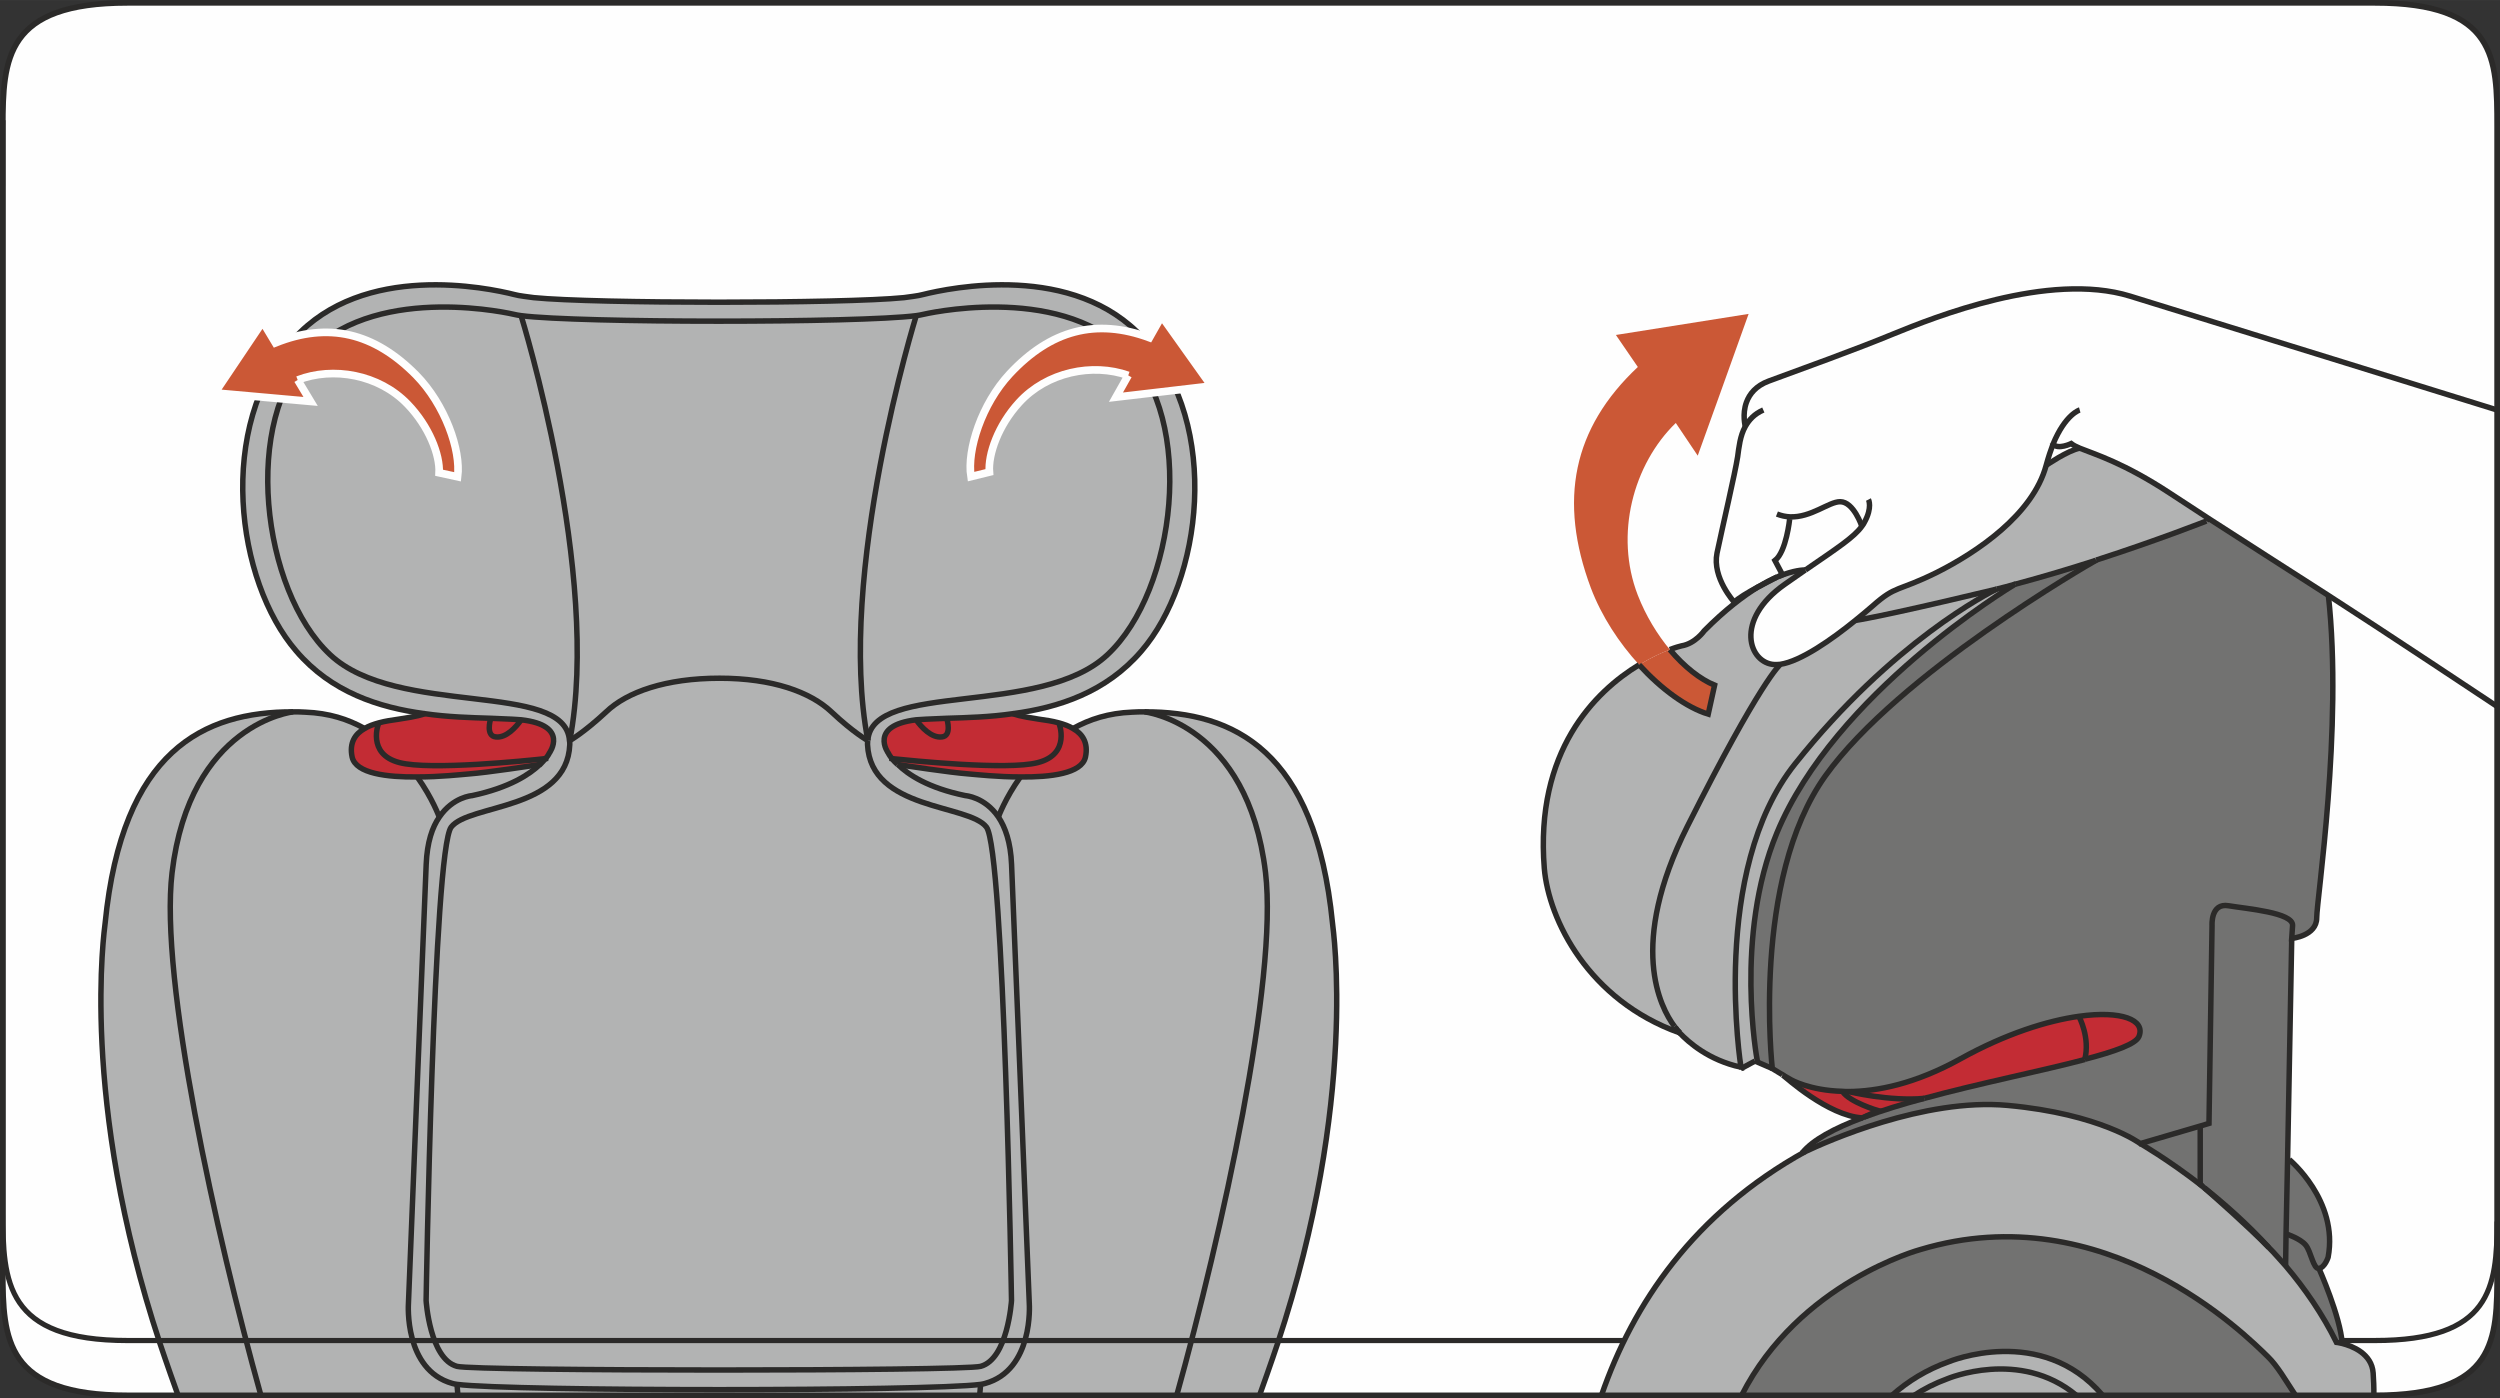 <?xml version="1.0" encoding="UTF-8"?>
<!DOCTYPE svg PUBLIC "-//W3C//DTD SVG 1.1//EN" "http://www.w3.org/Graphics/SVG/1.1/DTD/svg11.dtd">
<!-- Creator: CorelDRAW 2018 (64-Bit) -->
<svg xmlns="http://www.w3.org/2000/svg" xml:space="preserve" width="36.461mm" height="20.392mm" version="1.1" style="shape-rendering:geometricPrecision; text-rendering:geometricPrecision; image-rendering:optimizeQuality; fill-rule:evenodd; clip-rule:evenodd"
viewBox="0 0 1221.87 683.35"
 xmlns:xlink="http://www.w3.org/1999/xlink">
 <rect x="0" y="0" width="1221.87" height="683.35" fill="#333333" stroke="none"/>
 <defs>
  <style type="text/css">
   <![CDATA[
    .str0 {stroke:#2B2A29;stroke-width:2.68;stroke-miterlimit:10}
    .str3 {stroke:#2B2A29;stroke-width:2.77;stroke-miterlimit:10}
    .str2 {stroke:#FEFEFE;stroke-width:3.74;stroke-miterlimit:10}
    .str1 {stroke:#2B2A29;stroke-width:2.55;stroke-miterlimit:10}
    .fil3 {fill:none;fill-rule:nonzero}
    .fil0 {fill:#FEFEFE;fill-rule:nonzero}
    .fil1 {fill:#B2B3B3;fill-rule:nonzero}
    .fil4 {fill:#727271;fill-rule:nonzero}
    .fil5 {fill:#CB5836;fill-rule:nonzero}
    .fil2 {fill:#C32C34;fill-rule:nonzero}
   ]]>
  </style>
 </defs>
 <g id="图层_x0020_1">
  <path class="fil0" d="M1.38 89.49l0 -27.66c0,-33.24 1.4,-60.44 60.93,-60.44l1098.37 0c59.59,0 59.79,27.2 59.79,60.44l0 559.69c0,33.23 -0.2,60.44 -59.79,60.44l-89.39 0 -69.54 0 -163.18 0 -436.61 0 -163.12 0 -69.54 0 -107 0c-59.54,0 -60.93,-27.21 -60.93,-60.44l0 -532.03z"/>
  <g id="_1211229760">
   <path class="fil1" d="M651.25 451.15c0.28,3.15 12.7,86.05 -26.76,205.28 0,0 -3.52,10.63 -8.9,25.55l-40.47 0c21.94,-78.74 49.6,-203.22 43.39,-255.47 -8.65,-73.06 -59.14,-78.58 -59.14,-78.58 43.62,-0.15 83.51,18.81 91.88,103.23z"/>
   <path class="fil1" d="M618.52 426.5c6.2,52.25 -21.46,176.73 -43.4,255.47l-96.29 0 0.45 -5.38c0.9,-0.14 1.64,-0.29 2.08,-0.44 23.91,-6.57 21.67,-39 21.67,-39 0,0 -7.32,-182.57 -8.67,-214.7 -0.44,-10.9 -3.13,-18.22 -6.42,-23.15 0,0 3.28,-9.12 10.76,-19.58 14.65,0.15 30.03,-1.64 31.83,-9.7 1.5,-7.02 -1.49,-11.35 -5.98,-13.89l0 -0.15c8.06,-4.49 17.34,-7.47 28.69,-7.92 2.08,-0.14 4.03,-0.14 6.13,-0.14 0,0 50.5,5.52 59.16,78.58z"/>
   <path class="fil1" d="M541.28 319.98c33.62,-31.38 43.33,-115.35 8.96,-148.52 -34.21,-33.32 -99.21,-17.77 -99.21,-17.77 -0.73,0.14 -1.94,0.45 -3.27,0.59 -27.64,3.59 -165.39,3.59 -193.03,0 -1.36,-0.14 -2.54,-0.45 -3.3,-0.59 0,0 -64.83,-15.55 -99.2,17.77 -34.22,33.17 -24.5,117.14 9.1,148.52 32.73,30.78 115.05,12.56 116.99,41.98 0.15,0.6 0.15,1.35 0.15,1.95 -1.35,32.26 -49.3,28.98 -57.98,40.34 -8.65,11.35 -12.25,231.42 -12.25,231.42 0,0 1.78,28.54 15.08,32.13 8.53,2.39 247.27,2.39 255.94,0 13.3,-3.6 15.08,-32.13 15.08,-32.13 0,0 -3.57,-220.07 -12.25,-231.42 -8.66,-11.36 -56.63,-8.07 -58.12,-40.34 0,-0.6 0,-1.35 0.15,-1.95l0 -0.15c2.39,-29.13 84.41,-11.04 117.13,-41.83zm-274.61 50.8c1.35,-1.66 1.8,-2.69 1.8,-2.69 0,0 10.01,-13.6 -13.74,-16.29 -1.36,-0.14 -2.99,-0.14 -4.63,-0.29 -3.13,-0.15 -6.57,-0.28 -10.15,-0.44 -9.87,-0.3 -21.07,-0.6 -32.43,-2.26 -22.26,-2.97 -45.57,-10.44 -62.75,-30.61 -29.43,-34.07 -39.44,-109.97 -1.21,-152.55 34.07,-37.81 94.88,-24.96 107.88,-21.67 1.94,0.6 7.47,1.21 9.41,1.5 29.59,2.98 151.36,2.98 180.94,0 1.94,-0.29 7.32,-0.9 9.26,-1.5 13.16,-3.28 73.96,-16.14 108.03,21.67 38.1,42.58 28.24,118.48 -1.21,152.55 -17.32,20.17 -40.48,27.64 -62.74,30.61 -11.35,1.66 -22.56,1.96 -32.42,2.26 -3.59,0.15 -7.02,0.28 -10.17,0.44 -1.79,0.15 -3.44,0.15 -4.78,0.29 -23.47,2.85 -13.61,16.29 -13.61,16.29 0,0 0.46,1.04 1.8,2.69 0.6,0.74 1.5,1.79 2.68,2.84l0.15 0c4.93,4.93 14.79,11.5 33.02,15.24 0,0 9.42,0.59 16.14,10.46 3.3,4.93 5.98,12.25 6.42,23.15 1.36,32.13 8.68,214.7 8.68,214.7 0,0 2.24,32.42 -21.67,39 -0.44,0.14 -1.19,0.28 -2.09,0.44 -26.43,3.44 -228.74,3.44 -255.94,0 -1.04,-0.15 -1.79,-0.29 -2.24,-0.44 -23.76,-6.58 -21.51,-39 -21.51,-39 0,0 7.33,-182.57 8.67,-214.7 0.45,-10.9 2.99,-18.22 6.42,-23.15 6.73,-9.87 15.99,-10.46 15.99,-10.46 18.37,-3.89 28.23,-10.46 33.16,-15.24l0.15 0c1.2,-1.2 1.94,-2.09 2.54,-2.84l0.14 0z"/>
   <path class="fil1" d="M550.24 171.46c34.37,33.17 24.66,117.14 -8.96,148.52 -32.71,30.77 -114.74,12.7 -117.13,41.83 -15.53,-81.13 23.61,-207.37 23.61,-207.37l0 -0.15c1.34,-0.15 2.54,-0.45 3.27,-0.6 0,0 65,-15.54 99.21,17.78z"/>
   <path class="fil2" d="M524.55 356.13c4.49,2.54 7.48,6.87 5.98,13.89 -1.8,8.06 -17.18,9.86 -31.83,9.71 -11.05,0 -21.67,-1.18 -25.39,-1.49 -8.37,-0.6 -32.13,-4.17 -34.52,-4.62l-0.15 0c-1.18,-1.05 -2.08,-2.09 -2.68,-2.85 8.82,0.89 56.47,5.83 71.26,1.94 16.44,-4.17 10.31,-19.41 10.31,-19.41 2.54,0.73 4.93,1.49 7.02,2.84z"/>
   <path class="fil2" d="M517.52 353.29c0,0 6.14,15.24 -10.31,19.42 -14.79,3.89 -62.44,-1.05 -71.27,-1.94 -1.35,-1.66 -1.8,-2.69 -1.8,-2.69 0,0 -9.86,-13.45 13.61,-16.29 2.53,3.6 7.46,8.97 12.54,8.37 4.93,-0.45 2.69,-8.22 2.39,-9.1 9.86,-0.31 21.08,-0.6 32.42,-2.26 0.6,0.31 3.45,1.35 12.71,2.69 3.13,0.45 6.43,0.9 9.7,1.8z"/>
   <path class="fil1" d="M494.36 635.66c0,0 -1.78,28.54 -15.08,32.13 -8.67,2.39 -247.41,2.39 -255.94,0 -13.3,-3.59 -15.08,-32.13 -15.08,-32.13 0,0 3.59,-220.07 12.25,-231.42 8.67,-11.36 56.63,-8.07 57.96,-40.33 0,-0.6 0,-1.36 -0.14,-1.95l0.14 0c0,0 6.88,-3.88 17.78,-14.04 10.17,-9.71 29.14,-16.43 55.44,-16.43 25.83,0 44.37,6.73 54.68,16.43 10.76,10.16 17.78,14.04 17.78,14.04 -0.15,0.59 -0.15,1.35 -0.15,1.95 1.49,32.26 49.45,28.97 58.12,40.33 8.67,11.35 12.25,231.42 12.25,231.42z"/>
   <path class="fil1" d="M498.71 379.73c-7.47,10.46 -10.76,19.58 -10.76,19.58 -6.73,-9.87 -16.14,-10.47 -16.14,-10.47 -18.23,-3.73 -28.09,-10.31 -33.02,-15.24 2.39,0.46 26.15,4.03 34.52,4.63 3.72,0.29 14.33,1.49 25.39,1.49z"/>
   <path class="fil1" d="M479.28 676.6l-0.45 5.38 -76.86 0 -163.12 0 -15.04 0 -0.45 -5.38c27.18,3.44 229.49,3.44 255.93,0z"/>
   <path class="fil2" d="M462.7 351.05c0.29,0.89 2.54,8.66 -2.39,9.12 -5.08,0.59 -10.01,-4.79 -12.56,-8.38 1.35,-0.14 2.99,-0.14 4.79,-0.29 3.13,-0.15 6.56,-0.28 10.15,-0.44z"/>
   <path class="fil1" d="M447.76 154.28l0 0.15c0,0 -39.15,126.23 -23.61,207.37l0 0.14c0,0 -7.02,-3.88 -17.78,-14.03 -10.31,-9.7 -28.83,-16.44 -54.68,-16.44 -26.3,0 -45.28,6.74 -55.43,16.44 -10.9,10.16 -17.78,14.03 -17.78,14.03 15.54,-81.12 -23.75,-207.51 -23.75,-207.51l0 -0.15c27.64,3.59 165.39,3.59 193.03,0z"/>
   <path class="fil1" d="M254.73 154.43c0,0 39.29,126.39 23.75,207.52l-0.15 0c-1.94,-29.44 -84.26,-11.21 -116.98,-41.98 -33.61,-31.38 -43.31,-115.35 -9.12,-148.52 34.37,-33.32 99.21,-17.77 99.21,-17.77 0.74,0.14 1.94,0.45 3.28,0.59l0 0.15z"/>
   <path class="fil2" d="M254.73 351.79c23.75,2.69 13.74,16.29 13.74,16.29 0,0 -0.45,1.04 -1.79,2.68l-0.15 0c-9.1,1.04 -56.47,5.84 -71.26,1.95 -16.28,-4.19 -10.17,-19.42 -10.17,-19.42 3.3,-0.9 6.58,-1.35 9.72,-1.8 9.27,-1.35 12.1,-2.4 12.69,-2.69 11.36,1.66 22.56,1.95 32.43,2.26 -0.45,0.89 -2.54,8.65 2.39,9.1 5.08,0.6 9.86,-4.78 12.4,-8.37z"/>
   <path class="fil2" d="M266.53 370.77c-0.6,0.74 -1.33,1.65 -2.54,2.84l-0.15 0c-2.39,0.45 -26.14,4.03 -34.5,4.63 -3.75,0.29 -14.35,1.49 -25.4,1.49 -14.65,0.15 -30.03,-1.64 -31.83,-9.7 -1.49,-7.02 1.5,-11.35 5.98,-13.89 2.08,-1.36 4.47,-2.1 7.01,-2.85 0,0 -6.11,15.25 10.17,19.42 14.79,3.89 62.15,-0.9 71.26,-1.94z"/>
   <path class="fil1" d="M263.84 373.61c-4.93,4.78 -14.79,11.35 -33.17,15.24 0,0 -9.26,0.59 -15.98,10.46 0,0 -3.28,-9.13 -10.74,-19.58 11.04,0 21.65,-1.19 25.39,-1.49 8.36,-0.6 32.12,-4.19 34.51,-4.63z"/>
   <path class="fil2" d="M250.1 351.49c1.64,0.15 3.27,0.15 4.63,0.29 -2.54,3.6 -7.33,8.97 -12.4,8.37 -4.93,-0.45 -2.84,-8.22 -2.39,-9.1 3.57,0.15 7.01,0.28 10.16,0.44z"/>
   <path class="fil1" d="M127.51 681.97c-21.95,-78.74 -49.61,-203.22 -43.41,-255.48 8.68,-73.05 59.17,-78.58 59.17,-78.58 1.94,0 4.03,0 5.97,0.14 11.51,0.46 20.77,3.43 28.85,7.92l0 0.15c-4.48,2.54 -7.47,6.87 -5.98,13.89 1.8,8.06 17.18,9.86 31.82,9.7 7.47,10.46 10.75,19.58 10.75,19.58 -3.43,4.93 -5.97,12.26 -6.42,23.15 -1.34,32.13 -8.67,214.71 -8.67,214.71 0,0 -2.24,32.42 21.51,38.99 0.45,0.14 1.2,0.29 2.25,0.44l0.45 5.38 -54.48 0 -41.81 0z"/>
   <path class="fil1" d="M87.03 681.97c-5.39,-14.92 -8.9,-25.55 -8.9,-25.55 -39.44,-119.23 -27.04,-202.13 -26.74,-205.28 8.37,-84.41 48.26,-103.38 91.89,-103.23 0,0 -50.5,5.52 -59.17,78.58 -6.21,52.26 21.46,176.74 43.41,255.48l-40.48 0z"/>
  </g>
  <path class="fil3 str0" d="M207.66 348.8l-0.15 0c-0.58,0.29 -3.43,1.35 -12.7,2.69 -3.13,0.45 -6.42,0.9 -9.7,1.8 -2.54,0.73 -4.93,1.49 -7.02,2.84 -4.48,2.54 -7.47,6.87 -5.98,13.89 1.81,8.07 17.18,9.86 31.84,9.7 11.04,0 21.65,-1.18 25.39,-1.49 8.36,-0.6 32.12,-4.17 34.51,-4.62"/>
  <path class="fil3 str0" d="M239.94 350.9l0 0.15c-0.45,0.89 -2.54,8.66 2.39,9.11 5.08,0.6 9.86,-4.78 12.4,-8.37"/>
  <line class="fil3 str0" x1="223.8" y1="681.97" x2="223.35" y2= "676.6" />
  <path class="fil3 str0" d="M178.08 355.98c-8.07,-4.49 -17.33,-7.47 -28.83,-7.92 -1.95,-0.15 -4.03,-0.15 -5.97,-0.15 -43.64,-0.14 -83.52,18.82 -91.89,103.24 -0.29,3.13 -12.7,86.05 26.74,205.28 0,0 3.52,10.63 8.9,25.55"/>
  <path class="fil3 str0" d="M214.68 399.31c0,0 -3.28,-9.12 -10.75,-19.58"/>
  <path class="fil3 str0" d="M254.73 154.43c0,0 39.29,126.39 23.75,207.52"/>
  <path class="fil3 str0" d="M143.27 347.91c0,0 -50.49,5.53 -59.17,78.58 -6.2,52.26 21.46,176.74 43.41,255.48"/>
  <path class="fil3 str0" d="M266.68 370.77c0.9,-0.15 1.34,-0.15 1.34,-0.15"/>
  <path class="fil3 str0" d="M185.1 353.29c0,0 -6.12,15.24 10.15,19.42 14.79,3.89 62.16,-0.91 71.28,-1.94"/>
  <path class="fil3 str0" d="M438.64 373.61c-1.19,-1.05 -2.09,-2.09 -2.69,-2.84 -1.34,-1.66 -1.79,-2.69 -1.79,-2.69 0,0 -9.86,-13.44 13.6,-16.29 1.35,-0.14 2.99,-0.14 4.79,-0.3 3.13,-0.15 6.56,-0.29 10.15,-0.44 9.86,-0.31 21.07,-0.6 32.42,-2.26 22.26,-2.98 45.42,-10.44 62.75,-30.61 29.44,-34.07 39.3,-109.97 1.21,-152.55 -34.07,-37.81 -94.88,-24.96 -108.03,-21.67 -1.94,0.6 -7.32,1.21 -9.26,1.5 -29.58,2.98 -151.34,2.98 -180.93,0 -1.94,-0.29 -7.47,-0.9 -9.41,-1.5 -13,-3.29 -73.8,-16.14 -107.87,21.67 -38.23,42.58 -28.23,118.48 1.2,152.55 17.18,20.17 40.48,27.63 62.74,30.61 11.36,1.66 22.56,1.95 32.43,2.26 3.58,0.14 7.02,0.28 10.17,0.44 1.63,0.15 3.27,0.15 4.62,0.3 23.75,2.69 13.74,16.29 13.74,16.29 0,0 -0.45,1.04 -1.78,2.69l-0.15 0c-0.59,0.74 -1.34,1.63 -2.53,2.84l-0.15 0c-4.93,4.78 -14.79,11.35 -33.17,15.24 0,0 -9.26,0.59 -15.98,10.46 -3.43,4.93 -5.97,12.25 -6.42,23.15 -1.35,32.13 -8.68,214.7 -8.68,214.7 0,0 -2.24,32.42 21.53,39 0.45,0.14 1.18,0.28 2.23,0.44 27.19,3.44 229.49,3.44 255.94,0 0.9,-0.15 1.65,-0.29 2.08,-0.44 23.92,-6.58 21.67,-39 21.67,-39 0,0 -7.32,-182.57 -8.67,-214.7 -0.44,-10.9 -3.13,-18.22 -6.42,-23.15 -6.72,-9.87 -16.14,-10.46 -16.14,-10.46 -18.23,-3.74 -28.09,-10.31 -33.02,-15.24"/>
  <path class="fil3 str0" d="M494.96 348.8l0.15 0c0.59,0.29 3.44,1.35 12.7,2.69 3.14,0.45 6.43,0.9 9.7,1.8 2.54,0.73 4.93,1.49 7.02,2.84 4.49,2.54 7.48,6.87 5.98,13.89 -1.8,8.07 -17.18,9.86 -31.83,9.7 -11.05,0 -21.67,-1.18 -25.39,-1.49 -8.37,-0.6 -32.13,-4.17 -34.52,-4.62l-0.15 0"/>
  <path class="fil3 str0" d="M462.7 350.9l0 0.15c0.29,0.89 2.54,8.66 -2.39,9.11 -5.08,0.6 -10.01,-4.78 -12.56,-8.37"/>
  <line class="fil3 str0" x1="478.82" y1="681.97" x2="479.27" y2= "676.6" />
  <path class="fil3 str0" d="M524.55 355.98c8.07,-4.49 17.34,-7.47 28.69,-7.92 2.09,-0.15 4.04,-0.15 6.12,-0.15 43.64,-0.14 83.52,18.82 91.89,103.24 0.28,3.13 12.69,86.05 -26.76,205.28 0,0 -3.52,10.63 -8.9,25.55"/>
  <path class="fil3 str0" d="M487.95 399.31c0,0 3.29,-9.12 10.76,-19.58"/>
  <path class="fil3 str0" d="M424.15 361.8c2.39,-29.13 84.42,-11.05 117.13,-41.83 33.62,-31.38 43.33,-115.35 8.96,-148.52 -34.21,-33.32 -99.21,-17.77 -99.21,-17.77 -0.73,0.14 -1.94,0.45 -3.27,0.59 -27.64,3.59 -165.39,3.59 -193.03,0 -1.35,-0.14 -2.54,-0.45 -3.29,-0.59 0,0 -64.84,-15.55 -99.21,17.77 -34.22,33.17 -24.5,117.14 9.12,148.52 32.72,30.77 115.04,12.54 116.98,41.98 0.15,0.59 0.15,1.35 0.15,1.95 -1.35,32.26 -49.3,28.98 -57.97,40.34 -8.66,11.35 -12.25,231.42 -12.25,231.42 0,0 1.8,28.54 15.1,32.13 8.51,2.39 247.27,2.39 255.92,0 13.3,-3.6 15.09,-32.13 15.09,-32.13 0,0 -3.57,-220.07 -12.25,-231.42 -8.65,-11.36 -56.63,-8.07 -58.12,-40.34 0,-0.6 0,-1.36 0.15,-1.95"/>
  <path class="fil3 str0" d="M424.15 361.95c0,0 -7.02,-3.88 -17.78,-14.03 -10.31,-9.72 -28.83,-16.45 -54.68,-16.45 -26.3,0 -45.28,6.73 -55.43,16.45 -10.9,10.15 -17.78,14.03 -17.78,14.03"/>
  <path class="fil3 str0" d="M447.76 154.43c0,0 -39.15,126.25 -23.61,207.37l0 0.15"/>
  <path class="fil3 str0" d="M559.36 347.91c0,0 50.49,5.53 59.16,78.58 6.2,52.26 -21.46,176.74 -43.4,255.48"/>
  <path class="fil3 str0" d="M517.52 353.29c0,0 6.14,15.24 -10.31,19.42 -14.79,3.89 -62.44,-1.05 -71.27,-1.94 -0.9,-0.15 -1.35,-0.15 -1.35,-0.15"/>
  <path class="fil3 str1" d="M1220.48 596.97c-0.14,32.41 -2.99,58.2 -59.8,58.2l-89.37 0 -69.53 0 -163.19 0 -436.62 0 -163.12 0 -69.53 0 -107 0c-59.54,0 -60.93,-28.39 -60.93,-63.02l0 -533.41"/>
  <g id="_1211178496">
   <path class="fil1" d="M1121.92 681.97c-4.68,-7.06 -8.74,-14.28 -13.52,-18.92 -10.63,-10.41 -79.6,-79.37 -169.77,-52.35 0,0 -59.44,16.01 -87.41,71.27l-12.62 0 -55.88 0c15.46,-44.78 45.11,-88.94 99.71,-119.19 9.75,-4.62 58.02,-26.28 98.77,-22.53 45.59,4.19 64.88,18.66 64.88,18.66 0,0 13.21,7.52 30.47,20.92 0.21,0.32 0.53,0.53 0.86,0.75 5.36,4.73 20.27,17.8 31.42,29.07 1.5,1.5 3.01,3.11 4.4,4.72 1.28,1.39 2.58,2.9 3.85,4.29 9.45,11.16 18.12,23.7 24.89,37.43 0,0 1.08,0.11 2.79,0.55 4.93,1.28 14.48,4.93 15.12,14.48 0.21,3.13 0.42,6.96 0.34,10.87l-38.29 0z"/>
   <path class="fil4" d="M1027.68 681.97c-30.12,-35.28 -75.24,-16.45 -75.24,-16.45 -10.8,3.86 -19.96,9.51 -27.75,16.45l-73.48 0c27.98,-55.25 87.41,-71.27 87.41,-71.27 90.18,-27.03 159.15,41.94 169.77,52.35 4.79,4.63 8.84,11.85 13.52,18.92l-50.62 0 -43.61 0z"/>
   <path class="fil4" d="M1144.75 656.63c-1.73,-0.44 -2.79,-0.55 -2.79,-0.55 -6.76,-13.72 -15.44,-26.28 -24.89,-37.43l0.22 -15.65c0.43,0.2 6.96,2.35 9.53,5.46 2.69,3.11 3.77,11.92 6.55,11.47 0,0 10.52,23.61 11.37,36.69z"/>
   <path class="fil4" d="M1138 291c7.18,64.77 -5.69,148.65 -5.69,157.55 0,8.9 -12.23,10.09 -12.23,10.09l0.44 -6.33c0.32,-6.34 -22.31,-8.16 -31.32,-9.66 -8.8,-1.5 -8.05,9.66 -8.05,9.66l-1.5 96.74 -4.29 1.29 -29.27 8.57c0,0 -19.31,-14.48 -64.89,-18.66 -40.75,-3.75 -89.02,17.91 -98.77,22.52 -0.75,0.43 -1.39,0.65 -1.62,0.76 5.15,-6.44 15.88,-12.13 29.3,-17.17l0.43 -0.21 0.64 -0.22c8.69,-3.2 18.76,-6.33 29.29,-9.11 27.13,-7.4 57.48,-13.42 78.51,-19l0 -0.09c14.8,-3.85 24.98,-7.51 26.48,-11.16 3.32,-8.15 -8.68,-12.77 -29.28,-9.87 -15.43,2.15 -35.7,8.47 -57.8,20.7 -22.43,12.45 -40.97,15.98 -54.81,16.1 -1.08,0 -2.04,0 -3,-0.12 -16.2,-0.43 -25.2,-5.69 -25.2,-5.69l-4.06 -2.35c0,-0.12 -0.12,-0.12 -0.12,-0.12l-4.93 -2.99c0,0 -10.4,-92.24 25.95,-143.08 35.73,-49.86 128.81,-103.38 132.25,-105.31l0.09 -0.11c30.56,-9.87 53.84,-19.09 53.84,-19.09l0.86 -1.39c16.84,10.83 39.15,25.19 58.78,37.75z"/>
   <path class="fil4" d="M1118.9 566.75c0,0 24.13,19.94 18.97,47.72 0,0 -1.6,5.04 -4.49,5.46 -2.79,0.44 -3.87,-8.36 -6.55,-11.48 -2.58,-3.1 -9.12,-5.25 -9.54,-5.46l0.76 -36.25 0.85 0z"/>
   <path class="fil4" d="M1089.2 442.65c9.01,1.5 31.63,3.32 31.31,9.65l-0.43 6.34 -2.03 108.11 -0.74 36.25 -0.22 15.66c-1.28,-1.39 -2.57,-2.9 -3.86,-4.3 -1.39,-1.6 -2.9,-3.2 -4.4,-4.7 -10.51,-11.48 -21.56,-21.25 -31.42,-29.07 -0.32,-0.22 -0.65,-0.43 -0.86,-0.74 -0.76,-0.65 -1.18,-0.98 -1.18,-0.98l0 -28.42 0 -0.11 4.29 -1.28 1.5 -96.75c0,0 -0.75,-11.15 8.05,-9.65z"/>
   <path class="fil1" d="M975.94 287.89c-1.82,0.43 -3.55,0.85 -5.37,1.28 -52.34,12.55 -63.82,14.06 -63.82,14.06 3.22,-2.58 6.11,-5.04 8.46,-7.08 11.6,-10.29 11.92,-6.75 31.42,-16.4 19.42,-9.78 46.98,-28.22 53.42,-52.35 0,0 10.6,-7.28 16.41,-8.36 7.4,3 21.55,7.18 44.19,22.08 4.61,3 11.04,7.19 18.55,12.12l-0.86 1.39c0,0 -23.28,9.24 -53.84,19.1l-0.09 0.11c-12.34,3.96 -25.85,8.04 -39.47,11.68l-0.11 0c-2.9,0.86 -5.9,1.62 -8.9,2.37z"/>
   <path class="fil4" d="M1075.35 578.86c0,0 0.43,0.32 1.18,0.97 -17.26,-13.41 -30.47,-20.91 -30.47,-20.91l29.28 -8.58 0 0.11 0 28.42z"/>
   <path class="fil2" d="M1016.15 496.7c20.59,-2.9 32.61,1.73 29.28,9.87 -1.5,3.65 -11.69,7.3 -26.49,11.15 2.68,-10.62 -2.79,-20.8 -2.79,-20.8l0 -0.22z"/>
   <path class="fil1" d="M1014.83 681.97c-27.69,-23.12 -63.14,-8.09 -63.14,-8.09 -5.9,2.14 -11.27,4.89 -16.18,8.09l-10.82 0c7.79,-6.93 16.95,-12.59 27.76,-16.45 0,0 45.11,-18.83 75.23,16.45l-12.84 0z"/>
   <path class="fil1" d="M935.51 681.97c4.91,-3.21 10.28,-5.94 16.18,-8.09 0,0 35.44,-15.03 63.13,8.09l-13.06 0 -66.26 0z"/>
   <path class="fil2" d="M1016.15 496.93c0,0 5.47,10.18 2.79,20.81l0 0.1c-21.02,5.57 -51.37,11.59 -78.5,18.99 -16.74,1.61 -36.9,-3.32 -36.9,-3.32 13.83,-0.12 32.38,-3.65 54.79,-16.1 22.1,-12.22 42.37,-18.55 57.81,-20.7l0 0.22z"/>
   <path class="fil4" d="M984.95 285.53c13.62,-3.64 27.13,-7.71 39.47,-11.68 -3.44,1.93 -96.53,55.45 -132.25,105.31 -36.35,50.85 -25.95,143.07 -25.95,143.07l-8.47 -3.64 1.08 -0.43c0,0 -11.37,-60.48 9.64,-111.11 28.33,-68.43 113.8,-119.9 116.38,-121.52l0.11 0z"/>
   <path class="fil1" d="M975.94 287.89c3,-0.74 6.01,-1.5 8.9,-2.37 -2.58,1.62 -88.05,53.1 -116.37,121.52 -21.02,50.62 -9.65,111.12 -9.65,111.12l-1.08 0.43 -6.55 3.54 -0.32 -0.52c0,0 -15.44,-95.78 26.49,-148.33 47.53,-59.75 95.02,-83.66 98.57,-85.38z"/>
   <path class="fil1" d="M970.57 289.17c1.82,-0.43 3.55,-0.85 5.37,-1.28 -3.55,1.7 -51.05,25.63 -98.57,85.37 -41.93,52.56 -26.49,148.33 -26.49,148.33 -15.86,-3.44 -25.63,-12.23 -30.03,-16.85l0.22 0 -0.86 -0.85 -0.32 -0.32c-0.23,-0.33 -0.65,-0.76 -1.08,-1.39l-0.43 -0.44 0 -0.09c-6.97,-9.34 -22.85,-39.7 6.33,-97.83 35.93,-71.54 45.36,-79.03 45.36,-79.03l0 -0.12c10.1,-1.5 25.32,-12.22 36.69,-21.46 0,0 11.47,-1.49 63.81,-14.04z"/>
   <path class="fil2" d="M903.54 533.5c0,0 20.16,4.93 36.9,3.32 -10.52,2.79 -20.6,5.9 -29.29,9.12l6.76 -3.11c0,0 -13.84,-4.08 -17.38,-9.33l0 -0.12c0.96,0.12 1.93,0.12 3,0.12z"/>
   <path class="fil2" d="M917.92 542.83l-6.76 3.11 -0.64 0.21 -0.43 0.21c-16.62,-1.06 -37.23,-19.73 -38.82,-21.02l4.06 2.36c0,0 9.01,5.25 25.21,5.68l0 0.12c3.53,5.25 17.38,9.33 17.38,9.33z"/>
   <path class="fil1" d="M882.3 278.56c-3.11,2.14 -6.32,4.39 -9.98,6.96 -25.09,17.59 -17.47,38.72 -5.04,39.26 0.86,0 1.83,0 2.79,-0.12l0 0.12c0,0 -9.44,7.51 -45.36,79.04 -29.18,58.13 -13.3,88.47 -6.33,97.81l0 0.11 0.43 0.43c0.2,0.32 0.53,0.76 1.08,1.39l0.32 0.33c0.11,0.2 0.43,0.52 0.64,0.85 -44.4,-15.88 -63.91,-55.13 -66.06,-80.33 -4.62,-57.38 24.78,-86.46 46.33,-99.53 10.95,12.01 23.28,20.9 33.78,24.13l3.12 -14.15c-6.87,-2.8 -14.8,-8.9 -21.88,-17.38 2.79,-1.08 4.84,-1.62 5.69,-1.82 6.75,-1.08 11.15,-7.4 11.15,-7.4 10.19,-10.3 19.2,-17.06 26.49,-21.56l0.1 0c3.43,-1.82 6.75,-3.54 9.01,-4.72 0.21,0 0.43,-0.1 0.65,-0.22 7.49,-3.1 12.01,-3.2 13.07,-3.2z"/>
   <path class="fil5" d="M854.64 153.39l-13.84 38.63 -11.04 30.67 -10.73 -15.98c-20.79,20.17 -30.03,54.59 -18.55,84.2 3.97,10.18 9.55,19.2 15.66,26.6 -3.86,1.39 -9.12,3.85 -15.01,7.4 -9.77,-10.63 -18.35,-23.7 -23.6,-37.55 -15.98,-42.78 -8.9,-78.07 22.95,-108.01l-10.72 -15.65 64.89 -10.3z"/>
   <path class="fil5" d="M838.01 334.87l-3.12 14.15c-10.5,-3.22 -22.83,-12.12 -33.78,-24.13 5.9,-3.55 11.15,-6.01 15.01,-7.4 7.08,8.48 15.01,14.59 21.88,17.38z"/>
   <path class="fil1" d="M821.07 504.75l-0.22 0c-0.2,-0.32 -0.52,-0.65 -0.63,-0.85l0.85 0.85z"/>
   <path class="fil1" d="M818.81 502.18c0.43,0.65 0.85,1.08 1.08,1.4 -0.54,-0.65 -0.86,-1.08 -1.08,-1.4z"/>
  </g>
  <line class="fil3 str0" x1="1118.05" y1="566.75" x2="1118.9" y2= "566.75" />
  <line class="fil3 str0" x1="1079.22" y1="253.24" x2="1078.36" y2= "254.64" />
  <line class="fil3 str0" x1="1075.35" y1="550.33" x2="1075.35" y2= "550.44" />
  <line class="fil3 str0" x1="1016.15" y1="496.7" x2="1016.15" y2= "496.93" />
  <line class="fil3 str0" x1="851.2" y1="522.13" x2="850.88" y2= "521.6" />
  <line class="fil3 str0" x1="900.54" y1="533.38" x2="900.54" y2= "533.5" />
  <line class="fil3 str0" x1="870.07" y1="324.67" x2="870.07" y2= "324.79" />
  <path class="fil3 str0" d="M816.13 317.49c7.08,8.48 15.02,14.58 21.88,17.38l-3.12 14.15c-10.51,-3.22 -22.84,-12.12 -33.79,-24.13"/>
  <path class="fil3 str0" d="M1220.47 345.27c0,0 -57.6,-38.29 -82.48,-54.27 -19.62,-12.54 -41.93,-26.92 -58.77,-37.75 -7.52,-4.93 -13.95,-9.13 -18.56,-12.13 -22.64,-14.9 -36.79,-19.08 -44.19,-22.08 -1.82,-0.74 -3.22,-1.5 -4.17,-2.25 0,0 -6.44,3.11 -8.9,0.31 -0.12,-0.11 -0.22,-0.2 -0.22,-0.31"/>
  <path class="fil3 str0" d="M882.42 278.56c15.76,-10.84 23.7,-15.99 27.56,-21.35 0.54,-0.64 0.97,-1.39 1.29,-2.04 3.96,-7.18 1.94,-11.04 1.94,-11.04"/>
  <path class="fil3 str0" d="M1016.47 200.37c0,0 -6.97,1.93 -13.07,16.73 -1.08,2.9 -2.26,6.33 -3.33,10.29 -6.44,24.13 -34,42.58 -53.41,52.35 -19.52,9.65 -19.84,6.1 -31.42,16.41 -2.36,2.03 -5.26,4.49 -8.46,7.07 -11.37,9.22 -26.6,19.96 -36.69,21.46 -0.96,0.11 -1.93,0.11 -2.78,0.11 -12.45,-0.53 -20.05,-21.67 5.04,-39.26 3.64,-2.58 6.87,-4.82 9.97,-6.96"/>
  <path class="fil3 str0" d="M909.97 257.22c0,0 -3.96,-12.02 -10.6,-12.02 -5.59,0 -14.18,7.84 -24.58,7.4 -2.02,-0.09 -4.18,-0.53 -6.33,-1.38"/>
  <path class="fil3 str0" d="M859.46 286.72c-5.15,2.78 -10.4,5.9 -11.8,7.61 0,0 -10.94,-11.9 -8.47,-24.03 2.58,-12.33 8.9,-39.36 10.08,-47.08 0.64,-4.62 1.17,-10.19 3.75,-14.8 1.82,-3.23 4.4,-6.12 8.8,-8.05"/>
  <path class="fil3 str0" d="M868.57 281.99c-2.25,1.18 -5.58,2.9 -9.01,4.72"/>
  <path class="fil3 str0" d="M874.69 253.67c0,0 -1.62,15.98 -7.19,20.27l3.64 6.87c0,0 -0.74,0.32 -1.93,0.96"/>
  <path class="fil3 str0" d="M853.02 208.42c0,0 -1.61,-5.9 0.55,-11.8 1.5,-4.08 4.61,-8.05 10.93,-10.4 15.97,-5.9 42.37,-15.34 61.24,-23.17 18.98,-7.72 75.51,-30.56 115.3,-18.33 39.79,12.23 179.44,55.66 179.44,55.66"/>
  <path class="fil3 str0" d="M1000.07 227.4c0,0 10.6,-7.28 16.41,-8.36"/>
  <path class="fil3 str0" d="M975.94 287.89c-1.82,0.43 -3.55,0.85 -5.37,1.28 -52.34,12.55 -63.82,14.06 -63.82,14.06"/>
  <path class="fil3 str0" d="M984.84 285.53c-2.9,0.86 -5.9,1.62 -8.9,2.36"/>
  <path class="fil3 str0" d="M1024.42 273.84c-12.34,3.97 -25.86,8.05 -39.48,11.68"/>
  <path class="fil3 str0" d="M1078.36 254.64c0,0 -23.28,9.22 -53.84,19.09"/>
  <path class="fil3 str0" d="M818.39 501.65c-6.97,-9.34 -22.85,-39.69 6.33,-97.82 35.93,-71.54 45.36,-79.04 45.36,-79.04"/>
  <path class="fil3 str0" d="M819.89 503.57c-0.22,-0.32 -0.65,-0.74 -1.08,-1.39"/>
  <line class="fil3 str0" x1="821.07" y1="504.75" x2="820.22" y2= "503.9" />
  <path class="fil3 str0" d="M801.11 324.9c-21.55,13.07 -50.95,42.14 -46.33,99.53 2.15,25.2 21.66,64.45 66.06,80.33l0.21 0"/>
  <path class="fil3 str0" d="M882.42 278.56l-0.12 0c-1.07,0 -5.57,0.11 -13.08,3.2 -0.22,0.12 -0.43,0.22 -0.65,0.22 -2.67,1.18 -5.67,2.68 -9.01,4.72l-0.09 0c-7.31,4.5 -16.3,11.27 -26.51,21.56 0,0 -4.4,6.32 -11.15,7.4 -0.85,0.2 -2.9,0.74 -5.68,1.82"/>
  <path class="fil3 str0" d="M818.39 501.65l0 0.1 0.43 0.43c0.21,0.32 0.53,0.75 1.08,1.4l0.32 0.32c0.11,0.21 0.43,0.53 0.64,0.86 4.4,4.6 14.17,13.39 30.03,16.83 0,0 -15.44,-95.77 26.49,-148.32 47.52,-59.75 95.02,-83.68 98.57,-85.38l0.11 -0.12"/>
  <path class="fil3 str0" d="M857.74 518.58l1.08 -0.43c0,0 -11.37,-60.48 9.65,-111.12 28.32,-68.42 113.8,-119.9 116.37,-121.52l0.11 0"/>
  <polyline class="fil3 str0" points="850.87,522.23 851.19,522.13 857.74,518.58 "/>
  <path class="fil3 str0" d="M880.7 563.63l0.1 -0.11c0.21,-0.11 0.86,-0.32 1.62,-0.74 9.75,-4.62 58.02,-26.28 98.77,-22.53 45.58,4.18 64.88,18.67 64.88,18.67l29.28 -8.58 4.29 -1.28 1.5 -96.75c0,0 -0.75,-11.15 8.05,-9.64 9,1.5 31.62,3.32 31.31,9.64l-0.43 6.33c0,0 12.22,-1.17 12.22,-10.07 0,-8.9 12.88,-92.78 5.7,-157.56"/>
  <path class="fil3 str0" d="M910.09 546.36c-13.42,5.05 -24.14,10.72 -29.3,17.16"/>
  <path class="fil3 str0" d="M940.44 536.82c-10.52,2.78 -20.59,5.9 -29.3,9.12"/>
  <path class="fil3 str0" d="M1018.95 517.83c-21.02,5.58 -51.38,11.58 -78.51,18.99"/>
  <path class="fil3 str0" d="M871.26 525.35l4.08 2.35c0,0 9,5.26 25.2,5.68 0.96,0.11 1.93,0.11 2.99,0.11 13.83,-0.11 32.39,-3.64 54.8,-16.09 22.1,-12.22 42.37,-18.55 57.81,-20.7 20.6,-2.9 32.61,1.73 29.27,9.87 -1.5,3.66 -11.68,7.3 -26.48,11.15"/>
  <path class="fil3 str0" d="M1024.52 273.74l-0.11 0.11c-3.44,1.93 -96.53,55.44 -132.24,105.31 -36.36,50.85 -25.96,143.08 -25.96,143.08l4.93 2.99"/>
  <polyline class="fil3 str0" points="1117.08,618.65 1117.3,603 1118.05,566.74 1120.08,458.63 "/>
  <path class="fil3 str0" d="M1077.4 580.58c5.36,4.72 20.27,17.8 31.42,29.07"/>
  <path class="fil3 str0" d="M1075.35 550.44l0 28.42c0,0 0.43,0.33 1.18,0.97"/>
  <path class="fil3 str0" d="M1046.07 558.91c0,0 13.19,7.52 30.46,20.92 0.22,0.32 0.54,0.52 0.86,0.74 9.86,7.82 20.91,17.59 31.43,29.07 1.5,1.5 3,3.11 4.4,4.7 1.28,1.41 2.57,2.91 3.85,4.3 9.45,11.15 18.12,23.7 24.88,37.43 0,0 1.08,0.11 2.8,0.54 4.93,1.28 14.47,4.93 15.12,14.47 0.2,3.13 0.41,6.96 0.34,10.87m-38.3 0c-4.68,-7.06 -8.74,-14.28 -13.52,-18.91 -10.62,-10.4 -79.59,-79.37 -169.77,-52.35 0,0 -59.42,16 -87.4,71.26m-68.51 0c15.46,-44.79 45.11,-88.94 99.71,-119.2"/>
  <path class="fil3 str0" d="M1118.9 566.75c0,0 24.13,19.94 18.97,47.72 0,0 -1.6,5.04 -4.49,5.46 -2.79,0.44 -3.87,-8.36 -6.55,-11.48 -2.58,-3.1 -9.12,-5.25 -9.54,-5.46"/>
  <path class="fil3 str0" d="M1133.38 619.94c0,0 10.52,23.6 11.37,36.7"/>
  <path class="fil3 str0" d="M935.53 681.97c4.91,-3.2 10.28,-5.94 16.18,-8.09 0,0 35.44,-15.03 63.13,8.09"/>
  <path class="fil3 str0" d="M924.69 681.97c7.79,-6.93 16.95,-12.58 27.75,-16.44 0,0 45.11,-18.84 75.23,16.44"/>
  <line class="fil3 str0" x1="857.74" y1="518.58" x2="866.22" y2= "522.24" />
  <path class="fil3 str0" d="M1016.15 496.93c0,0 5.47,10.18 2.79,20.81l0 0.1"/>
  <path class="fil3 str0" d="M903.54 533.5c0,0 20.16,4.93 36.9,3.32"/>
  <path class="fil3 str0" d="M871.15 525.23c0,0 0.12,0 0.12,0.12 1.61,1.28 22.2,19.94 38.82,21l0.43 -0.2 0.64 -0.23 6.76 -3.11c0,0 -13.84,-4.07 -17.38,-9.33"/>
  <path class="fil5" d="M145.5 185.7l6.31 10.49 -46.8 -4.19 23.37 -34.78 6.23 10.37c25.88,-10.39 48.18,-5.07 68.73,15.7 14.13,14.38 22.02,36.72 20.32,49.74l-9.03 -1.97c0.45,-8.76 -4.97,-22.72 -15.41,-33.53 -14.08,-14.62 -36.47,-18.47 -53.73,-11.82z"/>
  <path class="fil3 str2" d="M145.5 185.7l6.31 10.49 -46.8 -4.19 23.37 -34.78 6.23 10.37c25.88,-10.39 48.18,-5.07 68.73,15.7 14.13,14.38 22.02,36.72 20.32,49.74l-9.03 -1.97c0.45,-8.76 -4.97,-22.72 -15.41,-33.53 -14.08,-14.62 -36.47,-18.47 -53.73,-11.82"/>
  <path class="fil5" d="M551.42 183.47l-6 10.64 46.64 -5.47 -24.31 -34.13 -5.96 10.53c-26.15,-9.66 -48.29,-3.73 -68.25,17.63 -13.77,14.77 -21.02,37.32 -18.97,50.27l9 -2.21c-0.69,-8.76 4.32,-22.88 14.48,-33.97 13.65,-15.01 35.94,-19.46 53.37,-13.29z"/>
  <path class="fil3 str2" d="M551.42 183.47l-6 10.64 46.64 -5.47 -24.31 -34.13 -5.96 10.53c-26.15,-9.66 -48.29,-3.73 -68.25,17.63 -13.77,14.77 -21.02,37.32 -18.97,50.27l9 -2.21c-0.69,-8.76 4.32,-22.88 14.48,-33.97 13.65,-15.01 35.94,-19.46 53.37,-13.29"/>
  <path class="fil3 str3" d="M1.38 89.49l0 -27.66c0,-33.24 1.4,-60.44 60.93,-60.44l1098.37 0c59.59,0 59.79,27.2 59.79,60.44l0 559.69c0,33.23 -0.2,60.44 -59.79,60.44l-89.39 0 -69.54 0 -163.18 0 -436.61 0 -163.12 0 -69.54 0 -107 0c-59.54,0 -60.93,-27.21 -60.93,-60.44l0 -532.03z"/>
 </g>
</svg>
